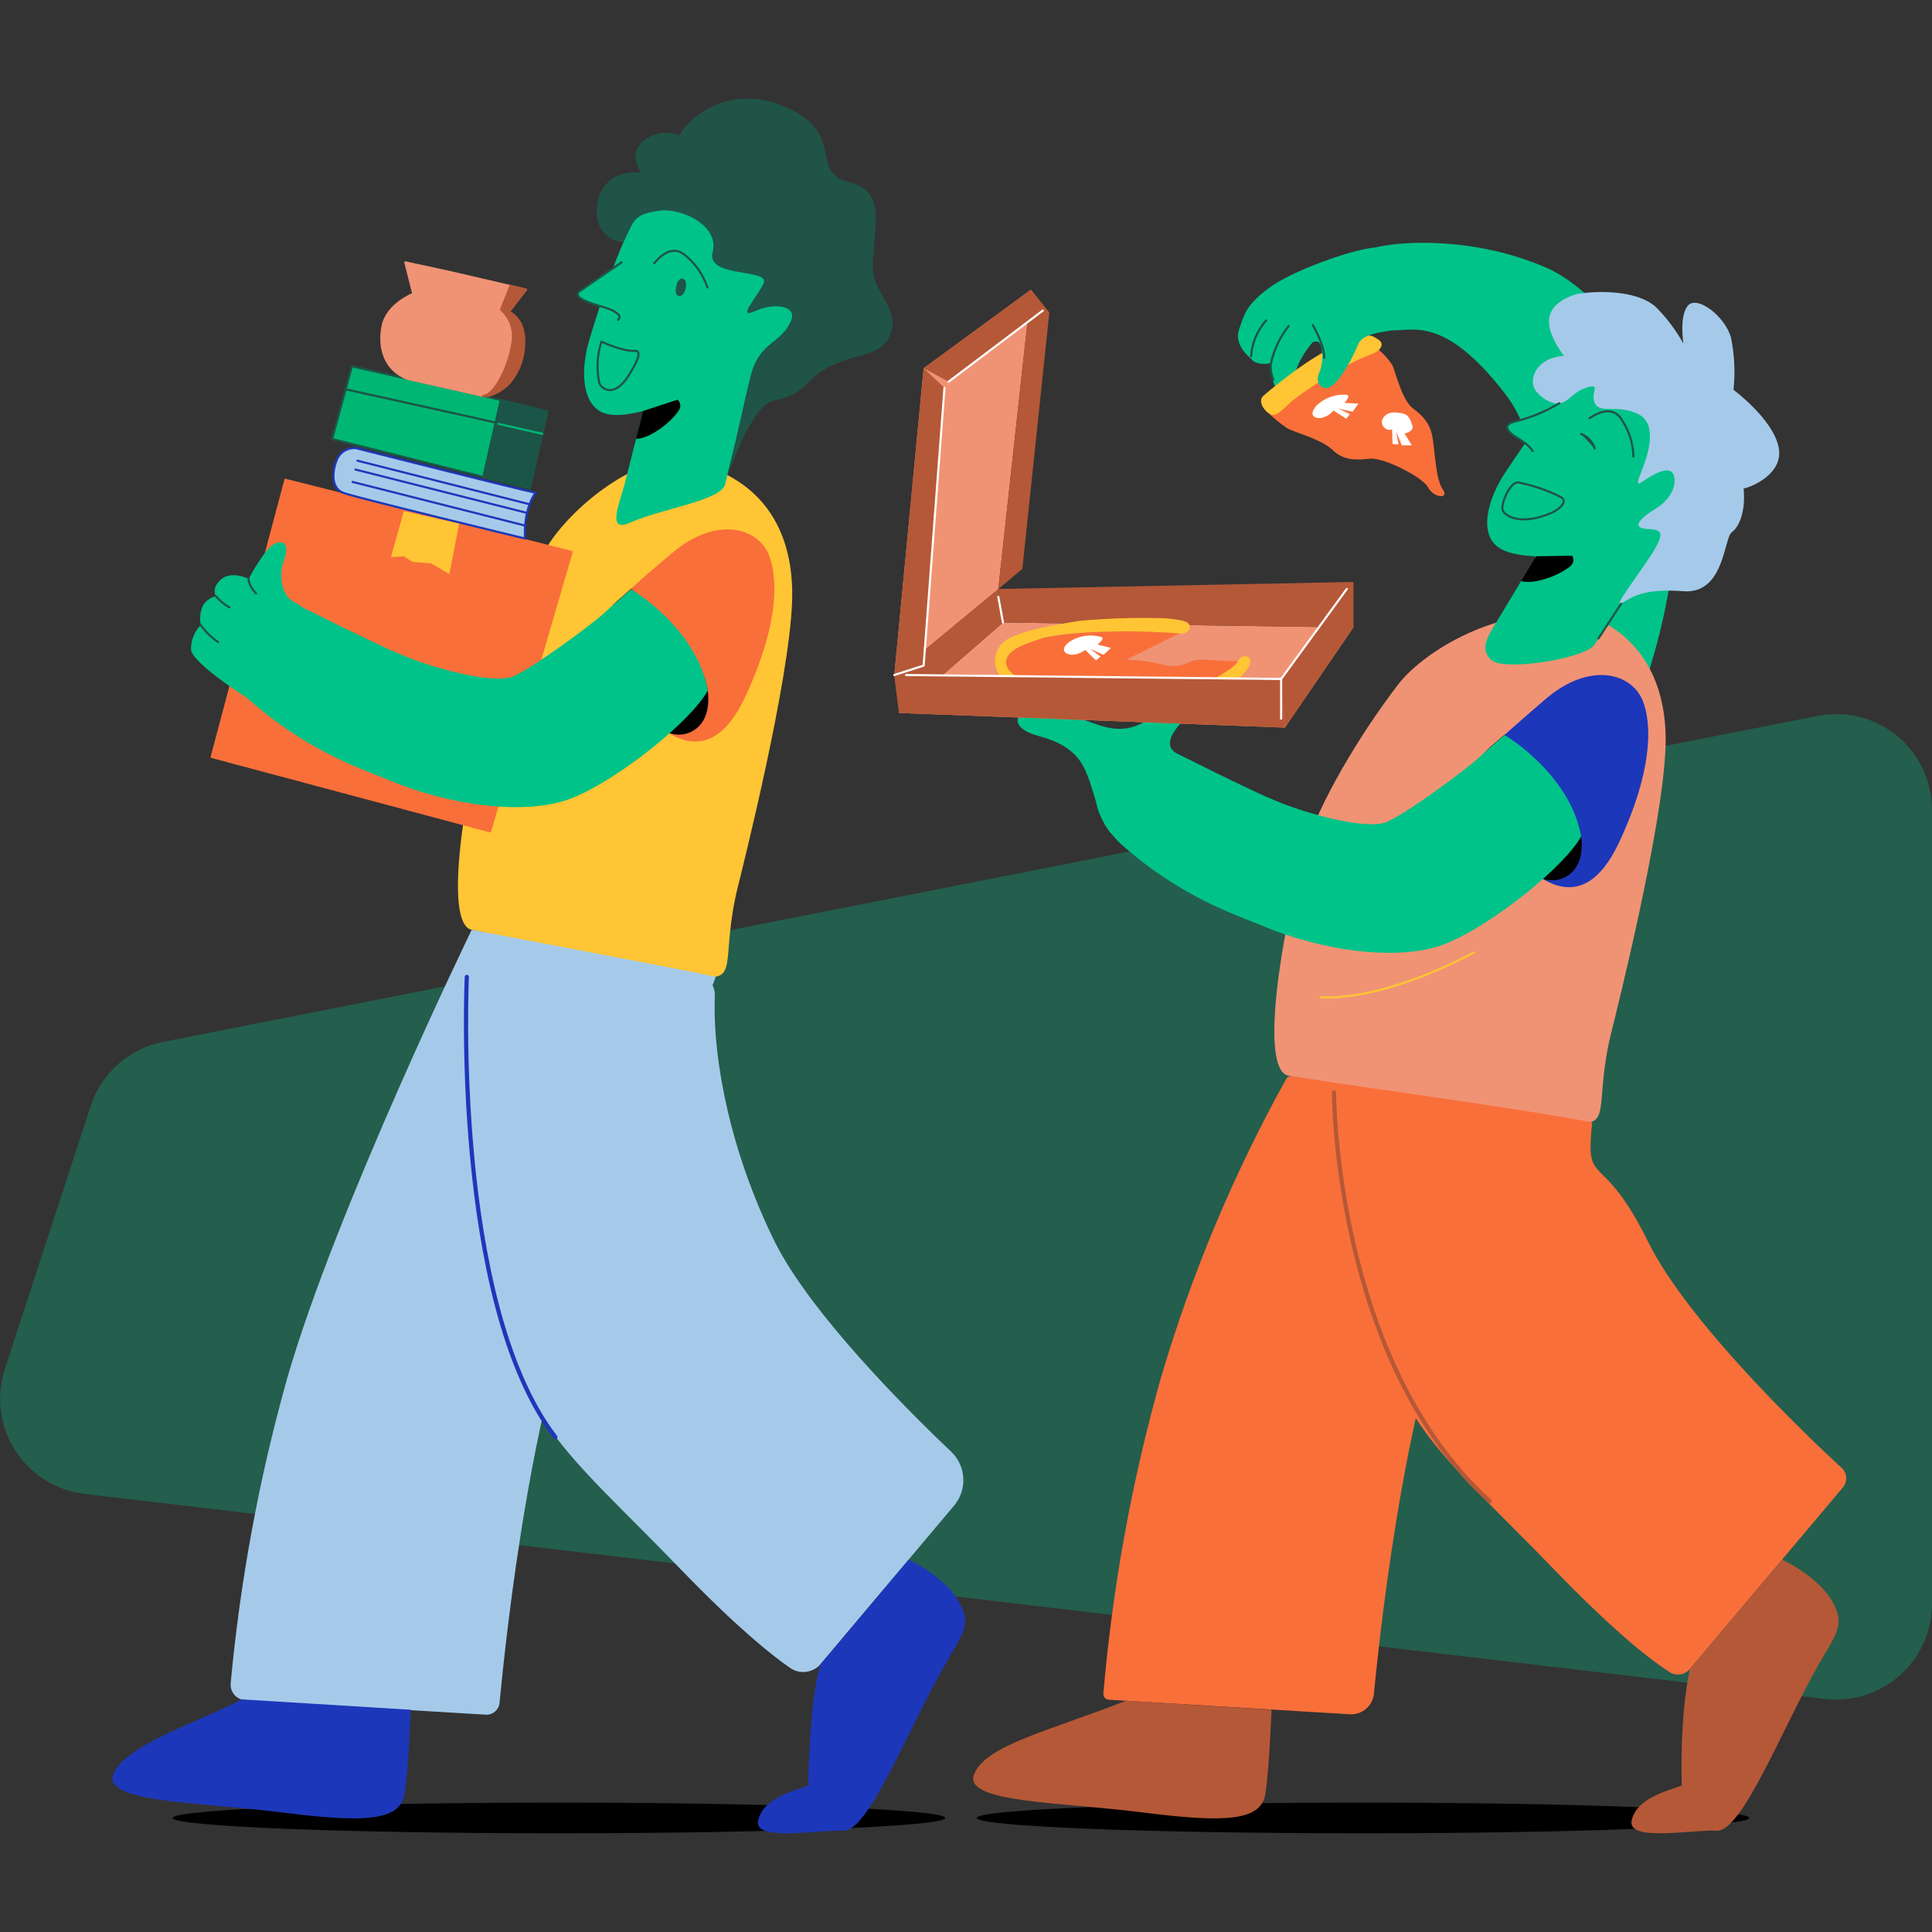 <svg width="460" height="460" viewBox="0 0 460 460" fill="none" xmlns="http://www.w3.org/2000/svg">
<rect x="0" y="0" width="460" height="460" fill="#333333" stroke="none"/>
<g clip-path="url(#clip0_2508_14815)">
<path opacity="0.3" d="M38.84 248.062L432.799 170.445C436.102 169.796 439.509 169.885 442.773 170.708C446.038 171.531 449.079 173.066 451.68 175.203C454.28 177.34 456.375 180.027 457.814 183.069C459.252 186.112 459.999 189.435 460 192.8V381.87C460 385.087 459.319 388.268 458.001 391.203C456.683 394.138 454.758 396.761 452.353 398.899C449.949 401.037 447.118 402.642 444.048 403.609C440.978 404.575 437.739 404.881 434.542 404.506L20.144 355.693C16.793 355.298 13.571 354.164 10.711 352.373C7.851 350.583 5.424 348.18 3.606 345.338C1.788 342.497 0.623 339.287 0.197 335.941C-0.23 332.595 0.092 329.196 1.139 325.989L21.578 263.35C22.837 259.499 25.1 256.052 28.134 253.365C31.168 250.679 34.864 248.848 38.84 248.062Z" fill="#00C389"/>
<path d="M327.411 58.936C334.271 57.236 351.913 56.477 368.712 63.981C378.763 68.463 414.679 96.832 390.88 164.979C379.114 175.995 360.783 179.859 361.36 165.288C361.936 150.717 373.069 112.906 358.464 93.895C343.858 74.884 336.197 78.931 331.375 78.65C322.716 79.128 321.535 72.102 320.129 68.674C318.724 65.245 321.718 60.355 327.411 58.936Z" fill="#00C389"/>
<path d="M327.411 58.937C321.788 59.358 307.491 64.557 302.107 68.576C296.723 72.594 296.273 74.716 294.966 78.594C294.362 80.378 294.868 82.936 297.89 85.409C298.916 86.814 301.236 86.814 302.656 86.406C302.523 88.156 302.767 89.915 303.372 91.563C303.85 93.038 307.59 94.724 308.208 89.891C308.827 85.057 313.831 79.521 316.643 77.638C319.454 75.755 330.419 73.423 330.419 73.423L327.411 58.937Z" fill="#00C389"/>
<path d="M169.096 111.318C184.756 117.037 189.044 130.456 188.594 143.2C187.933 162.478 176.771 206.738 175.689 211.108C171.261 228.995 176.603 234.517 165.61 232.03C154.617 229.543 119.221 222.953 112.304 221.393C105.388 219.834 110.73 187.236 116.437 167.41C119.488 156.984 123.255 138.97 132.519 126.943C136.76 121.663 141.917 117.189 147.743 113.735C152.804 110.911 158.848 107.552 169.096 111.318Z" fill="#FFC534"/>
<path d="M67.953 114.241L136.117 131.411L116.69 197.943L50.395 180.225L67.953 114.241Z" fill="#F96F3A" stroke="#F96F3A" stroke-width="0.5" stroke-linecap="round" stroke-linejoin="round"/>
<path d="M133.081 436.5C183.879 436.5 225.059 434.864 225.059 432.847C225.059 430.829 183.879 429.193 133.081 429.193C82.283 429.193 41.103 430.829 41.103 432.847C41.103 434.864 82.283 436.5 133.081 436.5Z" fill="black"/>
<path d="M160.254 131.495C170.095 123.262 179.583 125.271 182.746 131.411C184.56 135.008 186.823 145.771 177.503 165.78C168.183 185.788 155.953 173.157 150.203 165.991C144.454 158.825 139.351 150.225 146.562 143.509C153.774 136.793 160.254 131.495 160.254 131.495Z" fill="#F96F3A"/>
<path d="M150.26 140.235C150.26 140.235 148.503 141.753 147.013 143.046C144.806 145.055 142.655 147.57 143.02 151.476C143.212 154.31 144.034 157.065 145.424 159.541C149.276 166.244 156.276 173.129 158.961 174.365C162.827 176.15 169.772 173.831 168.492 164.305C167.213 154.778 153.324 142.357 150.26 140.235Z" fill="black"/>
<path d="M172.625 115.365L180.539 84.031L158.047 78.411L148.685 115.393C147.589 119.609 144.356 126.957 149.88 124.498C157.443 121.112 171.669 119.159 172.625 115.365Z" fill="#00C389"/>
<path d="M153.577 48.791C148.319 54.412 142.429 73.957 140.349 80.799C138.268 87.642 138.339 96.101 143.54 98.251C148.305 100.218 157.597 96.663 166.889 93.122C178.557 88.682 183.041 88.598 188.453 81.699C193.865 74.8 190.674 58.936 177.362 50.224C164.05 41.513 159.003 43.044 153.577 48.791Z" fill="#00C389"/>
<path d="M143.188 81.348C143.188 81.348 148.319 83.722 151.032 83.526C153.478 83.343 150.779 87.614 149.725 89.329C146.449 94.64 143.385 92.855 142.696 91.225C141.987 87.947 142.156 84.54 143.188 81.348V81.348Z" stroke="#1F5447" stroke-width="0.5" stroke-linecap="round" stroke-linejoin="round"/>
<path d="M148.91 61.858C148.91 61.858 140.954 67.17 138.058 69.277C135.162 71.385 143.934 73.127 147.265 73.956" fill="#00C389"/>
<path d="M168.435 68.463C167.378 65.256 165.368 62.447 162.672 60.412C159.987 58.613 157.47 60.623 155.77 62.688" stroke="#1F5447" stroke-width="0.5" stroke-linecap="round" stroke-linejoin="round"/>
<path d="M153.113 97.857L161.336 95.159C161.693 95.48 161.918 95.921 161.97 96.398C162.022 96.875 161.896 97.354 161.617 97.745C159.776 100.555 154.701 104.489 151.426 104.489L153.113 97.857Z" fill="black"/>
<path d="M198.055 87.024C191.349 90.157 192.755 93.614 183.997 95.455C177.967 96.86 171.725 118.821 173.553 111.501C175.774 102.691 177.573 94.022 178.67 89.68C180.849 81.01 186.092 82.008 188.397 76.191C189.719 72.847 184.475 71.975 179.85 74.041C175.226 76.106 179.977 71.231 181.79 67.521C183.604 63.812 167.986 66.327 169.673 60.004C171.36 53.681 162.124 49.424 157.021 50.168C151.918 50.913 150.878 51.574 148.432 57.7C146.838 57.589 145.333 56.92 144.184 55.809C143.034 54.699 142.314 53.219 142.149 51.63C141.53 45.911 144.805 40.389 152.635 41.105C147.8 33.785 157.443 30.047 161.66 32.282C165.877 25.411 176.617 19.987 188.749 26.282C200.88 32.577 192.966 41.049 202.061 43.34C211.156 45.63 208.092 53.175 207.797 63.362C207.614 69.545 214.122 73.31 212.168 79.113C210.214 84.916 204.957 83.792 198.055 87.024Z" fill="#1F5447"/>
<path d="M162.756 66.72C163.543 67.311 162.883 70.36 161.702 70.219C160.521 70.079 161.491 67.409 161.491 67.409C161.491 67.409 162.011 66.158 162.756 66.72Z" fill="#1F5447" stroke="#1F5447" stroke-width="0.5" stroke-linecap="round" stroke-linejoin="round"/>
<path d="M109.521 162.168C109.521 162.168 97.544 157.18 81.631 149.368C69.739 143.537 64.073 139.743 58.085 143.874C52.097 148.005 49.833 157.602 58.914 166.257C66.259 172.82 74.607 178.166 83.641 182.093C96.391 187.544 107.187 191.169 111.278 187.572C123.916 176.416 113.766 166.117 109.521 162.168Z" fill="#00C389"/>
<path d="M70.048 143.355C67.237 141.95 66.14 137.425 67.63 133.336C69.036 129.514 67.405 128.264 65.1 129.641C62.795 131.018 59.21 137.819 59.21 137.819C59.21 137.819 55.175 135.809 52.673 137.917C50.171 140.025 51.408 141.95 51.408 141.95C50.74 142.101 50.111 142.392 49.563 142.804C49.016 143.215 48.562 143.738 48.231 144.338C47.654 145.753 47.503 147.306 47.795 148.806C46.289 150.378 45.457 152.475 45.476 154.652C45.729 157.911 58.929 166.258 58.929 166.258C58.929 166.258 63.779 167.564 67.799 160.553C71.82 153.542 78.398 147.654 70.048 143.355Z" fill="#00C389"/>
<path d="M95.281 155.762C101.902 158.698 117.379 163.153 122.271 161.003C127.163 158.853 140.813 148.736 143.906 145.926C146.998 143.116 150.259 140.306 150.259 140.306C150.259 140.306 165.723 149.298 168.534 164.389C164.668 171.555 147.448 185.465 136.343 189.962C125.237 194.458 106.527 191.62 92.891 185.859C79.256 180.098 82.109 168.379 84.457 162.197C86.804 156.015 87.226 152.193 95.281 155.762Z" fill="#00C389"/>
<path d="M51.408 141.949C52.316 143.021 53.406 143.925 54.627 144.619" stroke="#1F5447" stroke-width="0.5" stroke-linecap="round" stroke-linejoin="round"/>
<path d="M47.795 148.807C48.916 150.394 50.31 151.769 51.914 152.867" stroke="#1F5447" stroke-width="0.5" stroke-linecap="round" stroke-linejoin="round"/>
<path d="M59.21 137.818C59.21 137.818 59.013 139.223 60.967 141.303" stroke="#1F5447" stroke-width="0.5" stroke-linecap="round" stroke-linejoin="round"/>
<path d="M84.836 106.723C83.836 106.605 82.825 106.829 81.969 107.36C81.114 107.891 80.464 108.697 80.127 109.646C79.41 111.29 78.313 116.137 81.856 117.388C85.398 118.639 125.012 128.221 125.012 128.221C125.012 128.221 124.393 121.941 127.486 117.304C123.536 116.531 84.836 106.723 84.836 106.723Z" fill="#A5CAE9" stroke="#1D37BA" stroke-width="0.5" stroke-linecap="round" stroke-linejoin="round"/>
<path d="M83.781 87.207L79.072 104.532L115.101 113.581L119.262 95.23L83.781 87.207Z" fill="#00B673" stroke="#1B5548" stroke-width="0.5" stroke-linecap="round" stroke-linejoin="round"/>
<path d="M119.263 95.23L115.102 113.58L126.179 116.306L130.326 97.955L119.263 95.23Z" fill="#1B5548" stroke="#1B5548" stroke-width="0.5" stroke-linecap="round" stroke-linejoin="round"/>
<path d="M82.292 92.686L118.04 100.611" stroke="#1B5548" stroke-width="0.5" stroke-linecap="round" stroke-linejoin="round"/>
<path d="M107.132 64.767L96.504 62.463L98.402 69.966C98.402 69.966 92.118 72.369 91.078 77.694C90.038 83.019 91.725 88.134 96.996 90.2L115.032 94.274C117.359 93.846 119.497 92.711 121.155 91.024C122.813 89.337 123.91 87.179 124.296 84.846C126.039 76.415 121.147 74.224 121.147 74.224L125.209 68.969L107.132 64.767Z" fill="#F09374" stroke="#F09374" stroke-width="0.5" stroke-linecap="round" stroke-linejoin="round"/>
<path d="M121.54 68.027L119.291 73.718C120.403 74.699 121.238 75.956 121.709 77.362C122.18 78.768 122.272 80.274 121.976 81.727C121.188 87.207 117.758 94.176 115.031 94.275C116.437 94.598 119.445 93.319 121.47 91.015C123.397 88.667 124.551 85.781 124.773 82.753C125.04 79.521 124.52 75.98 121.146 74.224L125.209 68.969L121.54 68.027Z" fill="#B55837" stroke="#B55837" stroke-width="0.5" stroke-linecap="round" stroke-linejoin="round"/>
<path d="M118.673 100.921L129.117 103.296" stroke="#00B673" stroke-width="0.5" stroke-linecap="round" stroke-linejoin="round"/>
<path d="M125.954 120.03L85.103 109.688" stroke="#1D37BA" stroke-width="0.5" stroke-linecap="round" stroke-linejoin="round"/>
<path d="M125.476 122.123L84.625 111.796" stroke="#1D37BA" stroke-width="0.5" stroke-linecap="round" stroke-linejoin="round"/>
<path d="M124.815 125.089L83.95 114.747" stroke="#1D37BA" stroke-width="0.5" stroke-linecap="round" stroke-linejoin="round"/>
<path d="M96.152 121.688L93.088 132.647L96.124 132.451L98.247 133.813L102.633 134.123L106.991 136.68L109.324 124.666L96.152 121.688Z" fill="#FFC534"/>
<path d="M118.082 222.489C117.336 222.347 116.568 222.362 115.828 222.533C115.088 222.703 114.392 223.026 113.783 223.481C113.175 223.936 112.668 224.512 112.295 225.174C111.922 225.835 111.69 226.567 111.616 227.323C110.421 239.393 108.678 268.295 115.046 298.983C123.48 339.421 133.827 344.396 162.012 373.579C175.423 387.462 183.688 394.08 188.173 397.157C189.294 397.919 190.658 398.237 192.001 398.05C193.344 397.863 194.57 397.184 195.44 396.145L227.154 358.489C228.7 356.662 229.49 354.313 229.362 351.924C229.234 349.534 228.198 347.283 226.465 345.632C215.219 334.981 192.727 312.317 184.405 295.54C174.242 274.885 169.645 253.134 170.193 237.088C170.233 235.799 169.812 234.538 169.006 233.531C168.199 232.524 167.06 231.838 165.793 231.594C153.071 229.121 129.075 224.569 118.082 222.489Z" fill="#A5CAE9"/>
<path d="M195.398 396.201C195.398 396.201 192.938 402.019 192.418 425.132C188.594 426.537 181.762 428.167 180.511 433.394C179.26 438.621 194.709 435.6 200.768 435.881C206.827 436.162 216.231 411.601 225.003 396.356C228.194 390.736 230.513 387.925 229.571 384.385C227.435 376.277 216.329 371.359 216.329 371.359L195.398 396.201Z" fill="#1D37BA"/>
<path d="M112.304 221.394C112.304 221.394 79.874 288.178 68.375 328.181C61.697 351.928 57.194 376.234 54.922 400.796C54.88 401.289 54.937 401.784 55.089 402.254C55.242 402.724 55.488 403.158 55.811 403.532C56.135 403.905 56.531 404.21 56.974 404.428C57.418 404.646 57.9 404.773 58.394 404.801L115.65 408.257C116.455 408.305 117.247 408.039 117.861 407.515C118.474 406.991 118.86 406.25 118.939 405.447C120.345 390.848 126.896 326.663 142.302 296.805C152.976 275.985 162.365 254.531 170.417 232.564L112.304 221.394Z" fill="#A5CAE9"/>
<path d="M57.635 404.618C47.457 409.901 29.759 415.522 27.004 422.379C24.248 429.236 47.176 429.011 66.814 431.498C86.452 433.985 95.323 433.718 96.335 427.086C97.347 420.454 97.811 407.091 97.811 407.091L57.635 404.618Z" fill="#1D37BA"/>
<path d="M111.151 232.592C111.151 232.592 107.454 309.872 132.237 342.189" stroke="#1D37BA" stroke-miterlimit="10" stroke-linecap="round"/>
<path d="M377.061 146.01C392.707 151.729 396.995 165.147 396.559 177.892C395.884 197.17 384.737 241.416 383.654 245.786C379.212 263.687 384.554 269.209 373.561 266.722C362.568 264.235 313.536 257.631 306.676 256.085C299.816 254.54 305.045 221.913 310.809 202.087C313.831 191.591 323.671 174.941 332.949 162.899C336.801 157.911 345.432 151.658 355.694 148.427C361.275 146.684 366.729 142.23 377.061 146.01Z" fill="#F09374"/>
<path d="M324.529 436.5C375.327 436.5 416.507 434.864 416.507 432.847C416.507 430.829 375.327 429.193 324.529 429.193C273.731 429.193 232.552 430.829 232.552 432.847C232.552 434.864 273.731 436.5 324.529 436.5Z" fill="black"/>
<path d="M368.303 166.188C378.143 157.94 387.632 159.949 390.795 166.103C392.622 169.686 394.886 180.449 385.552 200.458C376.217 220.466 364.002 207.849 358.252 200.683C352.503 193.517 347.4 184.903 354.611 178.271C361.823 171.639 368.303 166.188 368.303 166.188Z" fill="#1D37BA"/>
<path d="M358.225 174.913C358.225 174.913 356.454 176.445 354.964 177.723C352.771 179.733 350.606 182.248 350.971 186.154C351.164 188.994 351.99 191.754 353.389 194.233C357.227 200.921 364.227 207.806 366.926 209.043C370.778 210.827 377.722 208.509 376.457 198.996C375.192 189.484 361.275 177.035 358.225 174.913Z" fill="black"/>
<path d="M379.704 153.429L395.954 127.196L376.077 115.225L356.397 147.949C354.12 151.659 352.376 154.3 354.893 157.012C357.648 160.019 377.68 156.787 379.704 153.429Z" fill="#00C389"/>
<path d="M380.393 85.647C373.744 89.441 362.414 106.485 358.436 112.428C354.457 118.372 352.054 126.479 356.411 130.048C360.39 133.322 370.314 132.605 380.309 131.931C392.778 131.06 397.079 132.296 404.277 127.266C411.474 122.236 413.006 106.189 402.871 93.923C392.736 81.656 387.267 81.727 380.393 85.647Z" fill="#00C389"/>
<path d="M361.275 114.831C364.796 115.491 368.208 116.64 371.41 118.245C373.631 119.257 371.284 121.294 369.442 122.095C362.16 125.299 357.845 122.868 357.718 121.14C357.592 119.412 359.377 115.224 361.275 114.831Z" stroke="#1F5447" stroke-width="0.5" stroke-linecap="round" stroke-linejoin="round"/>
<path d="M372.127 96.789C372.127 96.789 362.976 99.599 359.588 100.737C356.2 101.876 364.1 106.119 367.038 107.889" fill="#00C389"/>
<path d="M388.912 108.718C388.832 105.353 387.723 102.092 385.735 99.374C383.697 96.873 380.703 98.068 378.481 99.557" stroke="#1F5447" stroke-width="0.5" stroke-linecap="round" stroke-linejoin="round"/>
<path d="M365.689 132.451L374.334 132.311C374.58 132.721 374.666 133.207 374.575 133.676C374.485 134.146 374.223 134.565 373.842 134.854C371.284 136.961 365.267 139.294 362.146 138.352L365.689 132.451Z" fill="black"/>
<path d="M376.457 103.31C377.23 103.609 377.925 104.081 378.488 104.69C379.051 105.299 379.467 106.028 379.704 106.822" fill="#1F5447"/>
<path d="M376.457 103.31C377.23 103.609 377.925 104.081 378.488 104.69C379.051 105.299 379.467 106.028 379.704 106.822" stroke="#1F5447" stroke-width="0.5" stroke-linecap="round" stroke-linejoin="round"/>
<path d="M370.131 96.031C368.254 95.537 366.612 94.398 365.492 92.814C363.918 90.312 365.759 85.17 372.338 84.748C368.43 79.212 365.829 73.1 375.332 70.009C382.136 68.913 390.528 69.573 394.338 73.184C396.881 75.751 399.062 78.654 400.818 81.812C400.818 81.812 399.736 75.109 401.943 72.707C404.15 70.304 410.743 75.306 412.148 80.406C412.978 84.488 413.178 88.672 412.739 92.814C412.739 92.814 421.946 99.614 423.451 106.316C424.955 113.019 416.422 116.152 415.143 116.307C415.649 121.506 414.243 125.313 412.331 126.718C410.419 128.124 410.588 141.514 400.804 140.769C391.02 140.025 388.42 142.301 386.016 143.692C383.612 145.083 391.639 134.798 393.818 131.046C395.996 127.295 396.039 126.044 392.412 125.946C388.785 125.847 389.46 124.035 394.31 121.042C399.159 118.049 399.455 113.342 397.852 112.246C396.25 111.15 392.356 113.792 390.753 114.873C389.151 115.955 390.444 113.342 391.245 111.136C392.046 108.93 394.956 101.146 390.149 98.645C385.341 96.144 381.068 98.645 379.76 96.045C378.453 93.446 381.546 91.043 377.638 92.336C373.73 93.628 373.575 96.34 370.131 96.031Z" fill="#A5CAE9"/>
<path d="M317.472 196.846C317.472 196.846 305.509 191.858 289.582 184.046C277.704 178.229 272.039 174.421 266.036 178.566C260.034 182.711 257.785 192.294 266.866 200.949C274.22 207.503 282.572 212.843 291.607 216.771C304.343 222.222 315.153 225.862 319.229 222.25C331.881 211.094 321.732 200.809 317.472 196.846Z" fill="#00C389"/>
<path d="M303.232 190.439C309.853 193.376 325.33 197.844 330.236 195.68C335.142 193.517 348.764 183.428 351.857 180.604C354.949 177.78 358.225 174.983 358.225 174.983C358.225 174.983 373.618 183.99 376.499 199.081C372.633 206.233 355.413 220.157 344.308 224.654C333.203 229.15 314.478 226.297 300.842 220.537C287.207 214.776 290.06 203.057 292.408 196.889C294.756 190.72 295.205 186.871 303.232 190.439Z" fill="#00C389"/>
<path d="M280.318 179.465C277.001 177.737 278.744 174.505 282.216 171.035C285.688 167.564 279.728 166.651 275.511 169.869C271.294 173.086 267.414 174.843 260.779 172.356C255.662 170.371 250.196 169.444 244.711 169.63C241.492 169.869 240.62 173.494 247.326 175.25C251.402 176.36 255.254 178.06 257.56 181.812C260.441 186.477 261.214 195.287 264.827 198.673C271.308 204.757 289.779 184.411 280.318 179.465Z" fill="#00C389"/>
<path d="M320.789 258.264C320.789 258.264 314.604 258.615 322.982 299.011C331.361 339.408 341.763 344.424 369.948 373.608C384.947 389.134 393.508 395.57 397.543 398.127C398.302 398.608 399.209 398.796 400.097 398.656C400.984 398.516 401.79 398.059 402.365 397.368L438.773 354.162C439.337 353.501 439.623 352.647 439.571 351.779C439.518 350.912 439.132 350.099 438.492 349.511C430.058 341.755 401.816 314.791 392.356 295.569C381.18 272.891 377.385 283.569 379.085 267.256C365.942 264.558 320.789 258.264 320.789 258.264Z" fill="#F96F3A"/>
<path d="M402.364 397.396C402.364 397.396 399.975 406.81 400.41 425.132C396.587 426.537 389.741 428.167 388.504 433.394C387.267 438.621 402.688 435.6 408.747 435.881C414.805 436.162 424.28 411.601 432.981 396.356C436.187 390.736 438.492 387.925 437.55 384.385C435.413 376.277 424.308 371.359 424.308 371.359L402.364 397.396Z" fill="#B55837"/>
<path d="M307.632 256.226C307.356 256.188 307.075 256.234 306.825 256.356C306.574 256.479 306.366 256.673 306.226 256.914C293.682 279.516 283.664 303.43 276.355 328.223C269.461 352.736 264.89 377.843 262.705 403.213C262.693 403.397 262.719 403.582 262.779 403.757C262.839 403.932 262.933 404.093 263.056 404.232C263.179 404.37 263.328 404.483 263.494 404.564C263.661 404.644 263.842 404.691 264.026 404.702L321.38 408.159C322.788 408.245 324.174 407.783 325.246 406.868C326.319 405.953 326.994 404.658 327.13 403.255C328.859 385.256 335.564 325.37 350.282 296.833C367.742 263.026 363.763 264.923 363.763 264.923L307.632 256.226Z" fill="#F96F3A"/>
<path d="M268.088 404.941C249.546 412.206 234.758 415.522 231.947 422.379C229.135 429.236 252.133 429.011 271.757 431.498C291.381 433.985 300.28 433.718 301.278 427.086C302.276 420.454 302.74 407.091 302.74 407.091L268.088 404.941Z" fill="#B55837"/>
<path d="M317.612 260.076C317.612 260.076 317.612 323.839 354.696 357.435" stroke="#B55837" stroke-miterlimit="10" stroke-linecap="round"/>
<path d="M238.806 148.202L214.065 169.756L305.93 173.241L322.223 149.396L238.806 148.202Z" fill="#F09374"/>
<path d="M214.065 169.756L212.927 160.722L237.696 140.235L238.806 148.202L214.065 169.756Z" fill="#B55837"/>
<path d="M237.696 140.236L322.223 138.563V149.397L238.807 148.202L237.696 140.236Z" fill="#B55837"/>
<path d="M305.031 161.663L322.223 138.563V149.397L305.931 173.241L305.031 161.663Z" fill="#B55837"/>
<path d="M212.927 160.721L219.913 87.684L245.484 68.954L237.696 140.235L212.927 160.721Z" fill="#F09374"/>
<path d="M212.927 160.721L219.913 158.473L224.876 92.335L219.913 87.685L212.927 160.721Z" fill="#B55837"/>
<path d="M245.484 68.954L249.842 74.406L243.418 135.443L237.696 140.235L245.484 68.954Z" fill="#B55837"/>
<path d="M219.914 87.684L225.86 90.874L248.296 73.956L245.484 68.954L219.914 87.684Z" fill="#B55837"/>
<path d="M283.256 164.459C264.082 167.831 250.643 164.768 242.939 161.887C235.236 159.007 239.72 153.583 247.775 151.911C254.502 150.741 261.316 150.134 268.144 150.099C270.548 150.099 275.524 150.253 280.922 150.745L268.144 157.068C271.122 157.144 274.082 157.544 276.972 158.262C281.963 159.471 282.876 156.857 286.349 157.068C289.821 157.279 294.671 157.475 294.671 157.475C294.671 157.475 292.731 162.801 283.256 164.459Z" fill="#F96F3A"/>
<path d="M254.551 152.853C255.629 152.132 256.848 151.648 258.128 151.432C259.407 151.217 260.718 151.275 261.973 151.602C263.463 151.926 261.27 153.457 261.27 153.457L264.517 154.272L262.76 155.902L259.541 154.497L262.043 156.324L260.947 157.237L258.36 154.736C257.426 155.493 256.259 155.905 255.057 155.902C253.398 155.719 252.372 154.567 254.551 152.853Z" fill="white"/>
<path d="M280.895 150.83C280.895 150.83 282.891 151.209 283.256 149.424C283.622 147.64 280.023 147.514 277.718 147.218C270.81 146.984 263.894 147.186 257.011 147.823C253.216 148.441 241.886 150.141 238.948 152.881C238.321 153.427 237.817 154.099 237.467 154.852C237.117 155.606 236.929 156.424 236.916 157.255C236.903 158.085 237.064 158.909 237.39 159.674C237.716 160.438 238.198 161.125 238.807 161.691C241.112 163.714 250.91 166.595 255.676 167.002C260.441 167.41 278.983 168.506 282.877 167.002C286.771 165.499 294.685 162.183 295.796 160.75C296.906 159.316 297.595 158.979 297.693 157.265C297.693 155.958 295.276 155.79 294.727 157.504C293.49 159.415 288.43 162.155 283.791 164.08C281.574 164.806 279.282 165.278 276.959 165.485C273.612 165.913 270.239 166.092 266.866 166.019C259.753 166.019 249.392 164.445 246.426 163.208C243.46 161.972 239.187 160.173 239.552 157.391C239.918 154.609 244.191 153.288 247.832 152.066C251.473 150.844 259.724 150.52 262.817 150.408C268.846 150.216 274.881 150.357 280.895 150.83Z" fill="#FFC534"/>
<path d="M328.268 83.259C329.519 84.326 330.613 85.565 331.515 86.94C332.204 88.415 333.82 95.244 336.323 97.155C338.825 99.066 340.385 100.682 341.018 103.857C341.65 107.033 341.805 114.143 343.506 116.503C345.207 118.864 341.397 118.625 340.062 116.096C338.726 113.567 329.42 108.888 326.215 109.211C323.01 109.534 319.96 109.745 317.275 107.131C314.59 104.518 308.011 102.916 306.451 101.947C304.966 100.925 303.556 99.798 302.233 98.574L315.546 87.432C317.936 85.324 324.557 82.402 328.268 83.259Z" fill="#F96F3A"/>
<path d="M313.396 96.635C314.314 95.722 315.415 95.014 316.626 94.556C317.837 94.099 319.132 93.902 320.424 93.979C321.957 93.979 320.101 95.932 320.101 95.932L323.447 96.087L322.041 98.04L318.611 97.281L321.422 98.588L320.523 99.698L317.514 97.745C316.74 98.667 315.674 99.297 314.492 99.529C312.805 99.67 311.582 98.743 313.396 96.635Z" fill="white"/>
<path d="M332.373 98.208C334.397 98.419 335.396 98.377 336.295 101.356C336.731 102.761 334.412 103.225 334.412 103.225L336.169 106.035H333.765L332.444 102.775L332.964 105.824L331.558 105.712L331.445 102.185C331.445 102.185 330.447 102.859 329.393 101.581C328.339 100.302 329.604 97.97 332.373 98.208Z" fill="white"/>
<path d="M300.828 94.218C300.828 94.218 310.669 85.562 318.442 82.176C326.216 78.79 326.539 79.872 328.142 80.841C329.744 81.811 328.915 83.497 326.343 84.41C320.326 86.546 309.586 93.642 307.224 95.848C304.863 98.054 303.64 99.375 302.234 98.517C300.828 97.66 299.423 95.398 300.828 94.218Z" fill="#FFC534"/>
<path d="M312.524 81.404C313.41 81.32 314.183 80.969 314.604 82.725C315.067 84.815 314.861 86.997 314.014 88.963C313.058 91.24 314.871 93.333 316.994 91.97C319.37 90.439 322.462 84.299 323.362 81.994C324.473 79.184 330.152 79.015 331.319 78.65L328.324 63.531C328.324 63.531 315.293 68.056 312.327 70.922C309.361 73.788 305.045 82.107 312.524 81.404Z" fill="#00C389"/>
<path d="M306.844 77.596C304.798 80.18 303.357 83.191 302.627 86.406C302.462 87.765 302.651 89.145 303.175 90.41" stroke="#1B5548" stroke-width="0.5" stroke-linecap="round" stroke-linejoin="round"/>
<path d="M297.876 84.846C298.099 81.678 299.359 78.671 301.461 76.289" stroke="#1B5548" stroke-width="0.5" stroke-linecap="round" stroke-linejoin="round"/>
<path d="M312.566 77.385C312.566 77.385 315.378 82.176 315.279 85.197" stroke="#1B5548" stroke-width="0.5" stroke-linecap="round" stroke-linejoin="round"/>
<path d="M212.927 160.722L305.031 161.663L305.93 173.241L214.065 169.756L212.927 160.722Z" fill="#B55837"/>
<path d="M215.738 160.722L305.031 161.663V171.119" stroke="white" stroke-width="0.5" stroke-miterlimit="10" stroke-linecap="round"/>
<path d="M305.031 161.663L320.663 140.235" stroke="white" stroke-width="0.5" stroke-miterlimit="10" stroke-linecap="round"/>
<path d="M237.696 142.132L238.807 148.202" stroke="white" stroke-width="0.5" stroke-miterlimit="10" stroke-linecap="round"/>
<path d="M212.927 160.721L219.913 158.473L224.876 92.335" stroke="white" stroke-width="0.5" stroke-miterlimit="10" stroke-linecap="round"/>
<path d="M225.86 90.874L248.296 73.942" stroke="white" stroke-width="0.5" stroke-miterlimit="10" stroke-linecap="round"/>
<path d="M314.407 237.426C314.407 237.426 327.691 239.056 350.956 226.775" stroke="#FFC534" stroke-width="0.5" stroke-miterlimit="10" stroke-linecap="round"/>
<path d="M385.988 143.733L380.576 152.023" stroke="#1F5447" stroke-width="0.5" stroke-linecap="round" stroke-linejoin="round"/>
<path d="M371.255 96.003C367.988 97.992 364.431 99.461 360.712 100.359C356.495 101.356 360.712 103.9 360.712 103.9C362.329 105.052 363.875 105.698 364.929 107.398" stroke="#1F5447" stroke-width="0.5" stroke-linecap="round" stroke-linejoin="round"/>
<path d="M147.167 76.177C148.938 74.406 142.823 72.861 142.823 72.861C141.277 72.411 135.865 70.837 138.058 69.278C139.464 68.294 147.083 63.081 147.996 62.463" stroke="#1F5447" stroke-width="0.5" stroke-linecap="round" stroke-linejoin="round"/>
</g>
<defs>
<clipPath id="clip0_2508_14815">
<rect width="460" height="413" fill="white" transform="translate(0 23.5)"/>
</clipPath>
</defs>
</svg>
